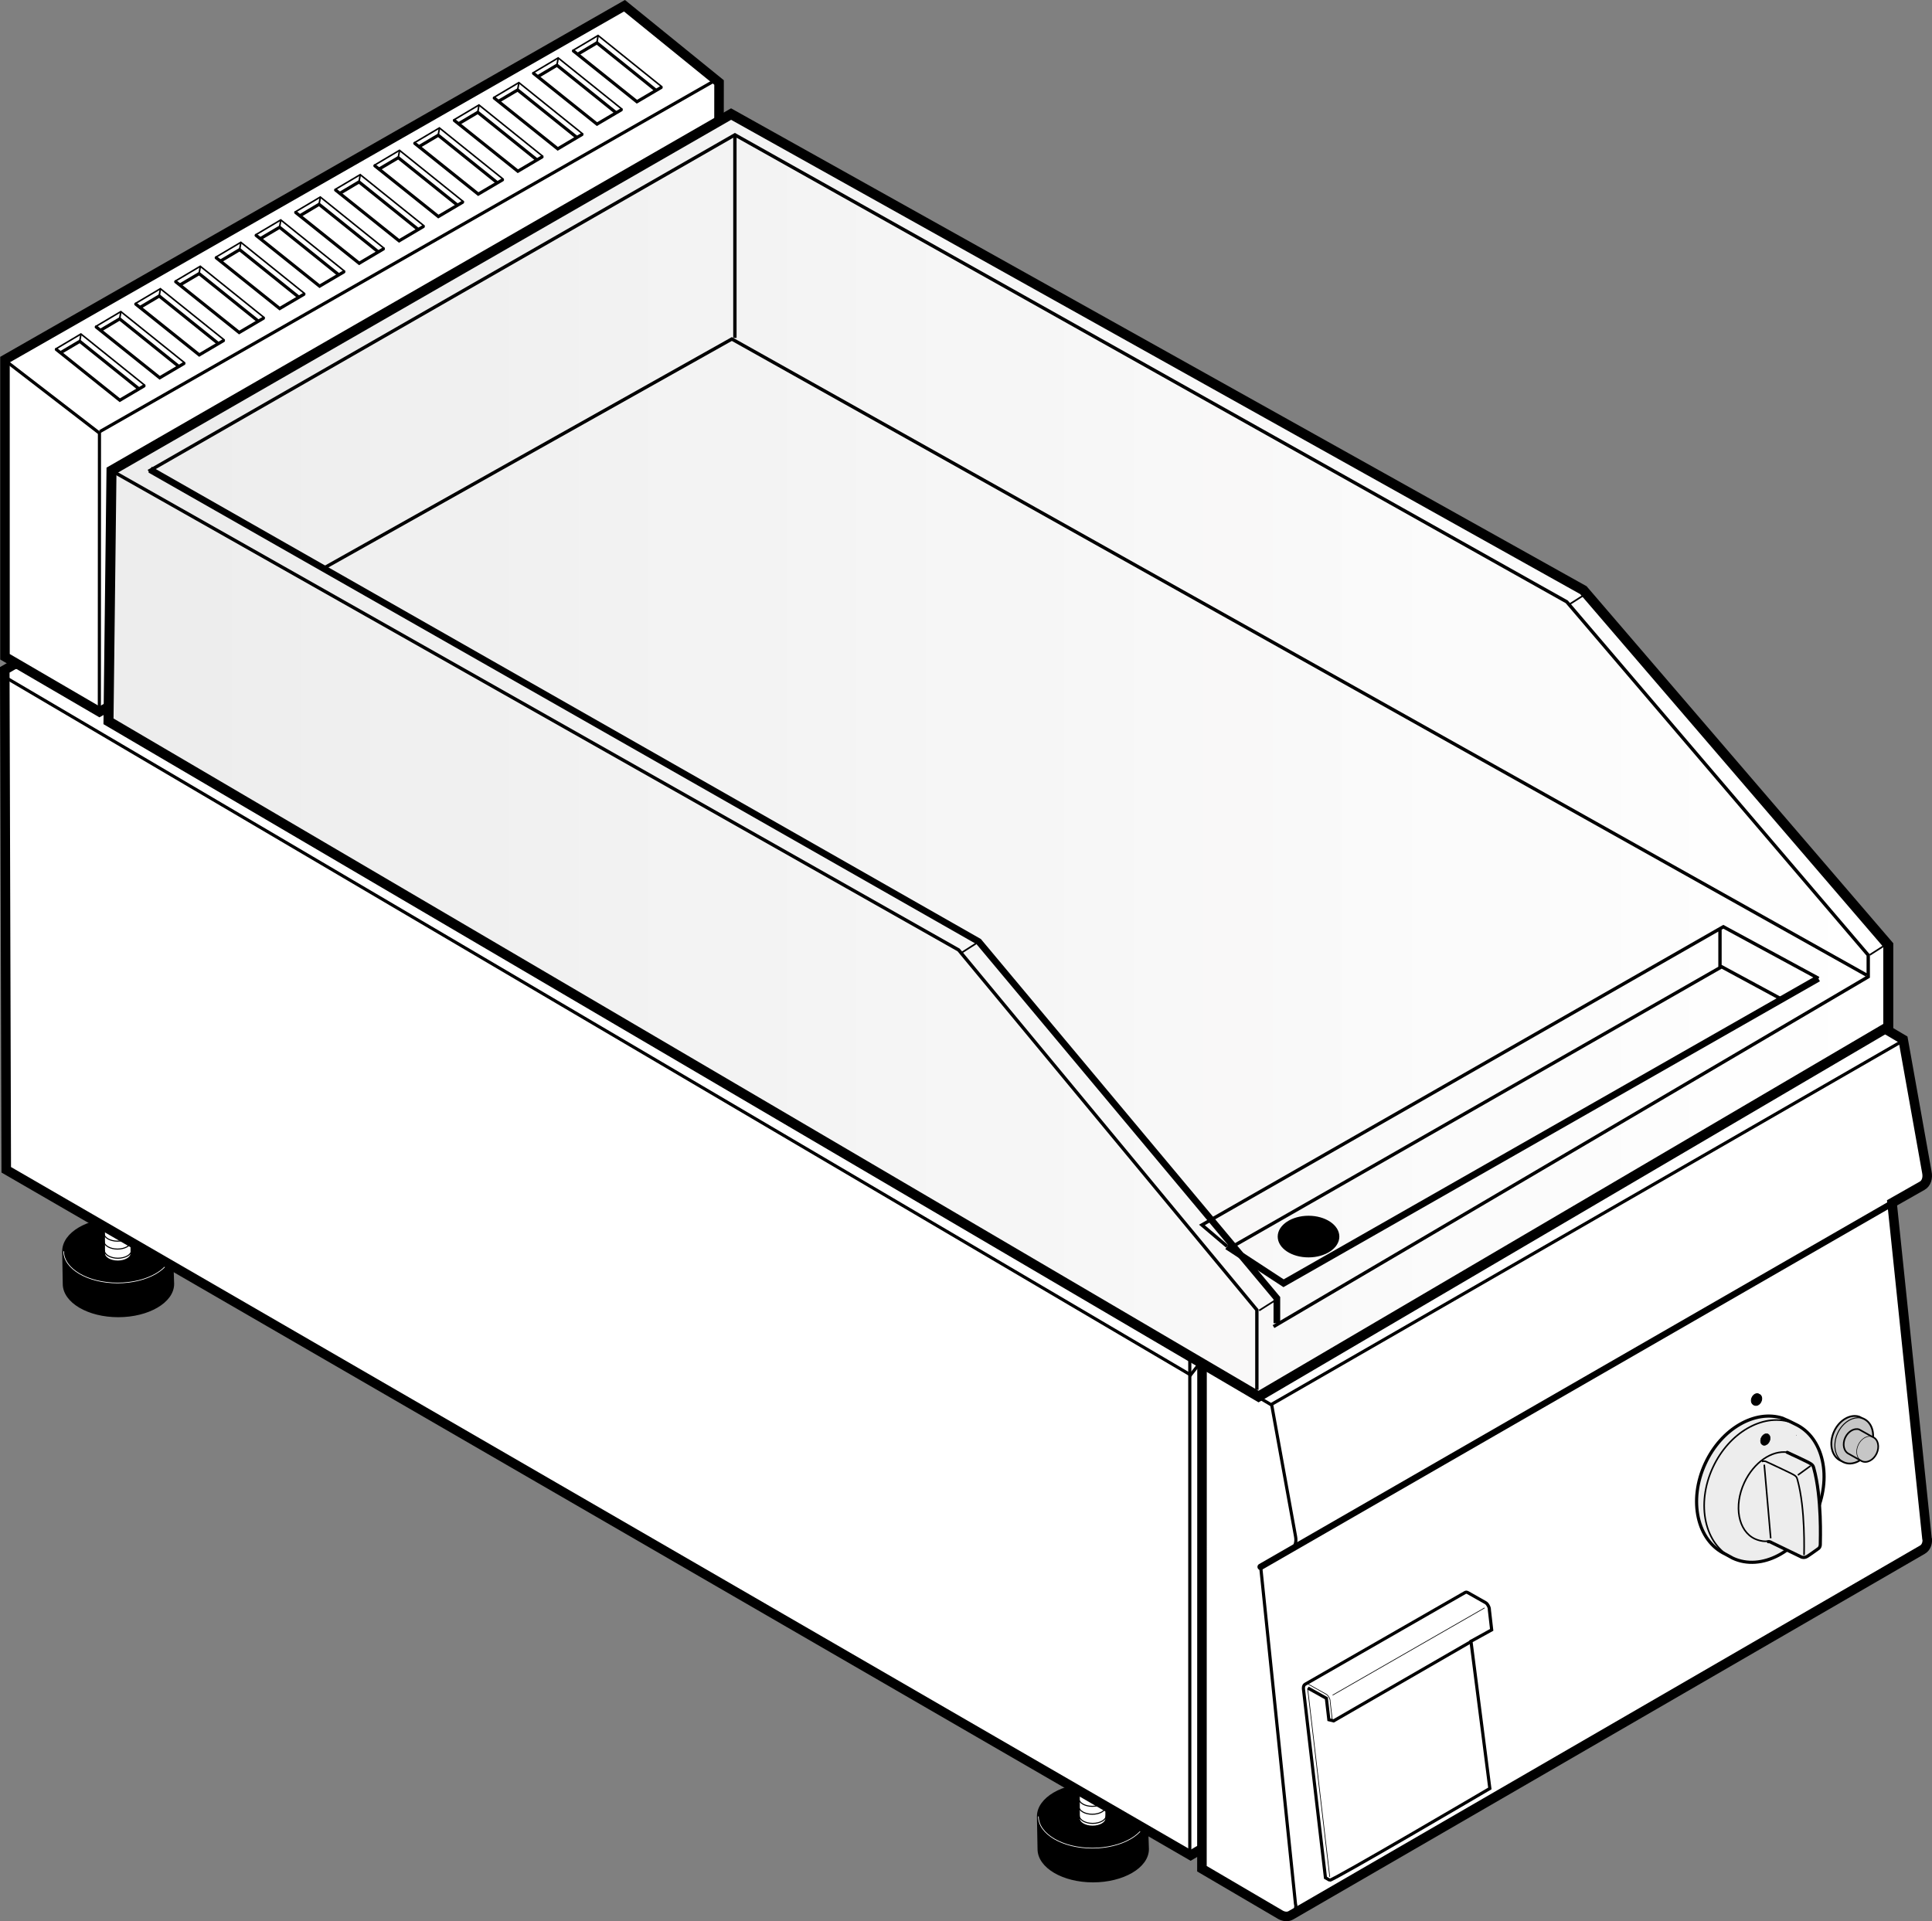 <?xml version="1.0" encoding="iso-8859-1"?>
<!-- Generator: Adobe Illustrator 23.0.6, SVG Export Plug-In . SVG Version: 6.00 Build 0)  -->
<svg version="1.1" id="Livello_1" xmlns="http://www.w3.org/2000/svg" xmlns:xlink="http://www.w3.org/1999/xlink" x="0px" y="0px"
	 viewBox="0 0 38.054 37.845" style="enable-background:new 0 0 38.054 37.845;" xml:space="preserve">
<rect x="0" y="0" width="38.054" height="37.845" fill="#808080" stroke="none"/>
<path style="stroke:#000000;stroke-width:0.062;stroke-miterlimit:3.864;" d="M3.399,25.291c0,0.345-0.483,0.625-1.07,0.625
	s-1.062-0.28-1.062-0.625l-0.011-0.643c0-0.346,0.474-0.625,1.06-0.625c0.586,0,1.062,0.279,1.062,0.625L3.399,25.291L3.399,25.291z
	"/>
<path style="fill:none;stroke:#FFFFFF;stroke-width:0.013;stroke-miterlimit:3.864;" d="M3.386,24.648
	c0,0.345-0.484,0.625-1.07,0.625c-0.587,0-1.062-0.28-1.062-0.625"/>
<path style="fill:#FFFFFF;stroke:#000000;stroke-width:0.031;stroke-miterlimit:3.864;" d="M2.587,24.69
	c0,0.086-0.121,0.156-0.268,0.156c-0.146,0-0.266-0.07-0.266-0.156l-0.003-1.043c0-0.086,0.119-0.156,0.265-0.156
	c0.147,0,0.266,0.07,0.266,0.156L2.587,24.69L2.587,24.69z"/>
<path style="fill:none;stroke:#000000;stroke-width:0.021;stroke-miterlimit:3.864;" d="M2.584,23.647
	c0,0.086-0.121,0.156-0.268,0.156c-0.147,0-0.266-0.07-0.266-0.156 M2.578,23.797c0,0.086-0.121,0.156-0.268,0.156
	c-0.147,0-0.266-0.07-0.266-0.156 M2.578,23.953c0,0.086-0.121,0.156-0.268,0.156c-0.147,0-0.266-0.07-0.266-0.156 M2.586,24.133
	c0,0.086-0.121,0.156-0.268,0.156c-0.147,0-0.266-0.07-0.266-0.156 M2.582,24.293c0,0.086-0.121,0.156-0.268,0.156
	c-0.147,0-0.266-0.07-0.266-0.156 M2.582,24.449c0,0.086-0.121,0.156-0.268,0.156c-0.147,0-0.266-0.07-0.266-0.156 M2.59,24.629
	c0,0.086-0.121,0.156-0.268,0.156c-0.147,0-0.266-0.07-0.266-0.156"/>
<path style="stroke:#000000;stroke-width:0.062;stroke-miterlimit:3.864;" d="M22.599,36.424c0,0.345-0.483,0.625-1.07,0.625
	c-0.587,0-1.062-0.28-1.062-0.625l-0.012-0.643c0-0.346,0.475-0.625,1.06-0.625c0.587,0,1.062,0.279,1.062,0.625L22.599,36.424
	L22.599,36.424z"/>
<path style="fill:none;stroke:#FFFFFF;stroke-width:0.013;stroke-miterlimit:3.864;" d="M22.585,35.781
	c0,0.345-0.483,0.625-1.07,0.625c-0.586,0-1.062-0.28-1.062-0.625"/>
<path style="fill:#FFFFFF;stroke:#000000;stroke-width:0.031;stroke-miterlimit:3.864;" d="M21.788,35.822
	c0,0.086-0.121,0.156-0.268,0.156c-0.146,0-0.266-0.07-0.266-0.156l-0.003-1.043c0-0.086,0.119-0.156,0.266-0.156
	s0.266,0.07,0.266,0.156L21.788,35.822L21.788,35.822z"/>
<path style="fill:none;stroke:#000000;stroke-width:0.021;stroke-miterlimit:3.864;" d="M21.785,34.779
	c0,0.086-0.121,0.156-0.267,0.156s-0.266-0.07-0.266-0.156 M21.778,34.93c0,0.086-0.12,0.156-0.268,0.156
	c-0.147,0-0.266-0.07-0.266-0.156 M21.778,35.086c0,0.086-0.12,0.156-0.268,0.156c-0.147,0-0.266-0.07-0.266-0.156 M21.786,35.266
	c0,0.086-0.12,0.156-0.267,0.156c-0.147,0-0.267-0.07-0.267-0.156 M21.783,35.426c0,0.086-0.121,0.156-0.269,0.156
	c-0.146,0-0.265-0.07-0.265-0.156 M21.783,35.582c0,0.086-0.121,0.156-0.269,0.156c-0.146,0-0.265-0.07-0.265-0.156 M21.789,35.762
	c0,0.086-0.12,0.156-0.267,0.156c-0.146,0-0.266-0.07-0.266-0.156"/>
<polygon style="fill:#FFFFFF;stroke:#000000;stroke-width:0.188;stroke-miterlimit:3.864;" points="36.035,29.199 23.451,36.546 
	0.123,23.043 0.094,13.195 12.779,5.914 35.997,19.276 36.035,29.199 "/>
<line style="fill:none;stroke:#000000;stroke-width:0.062;stroke-miterlimit:3.864;" x1="23.435" y1="26.683" x2="23.435" y2="36.53"/>
<line style="fill:none;stroke:#000000;stroke-width:0.021;stroke-miterlimit:3.864;" x1="36.031" y1="19.307" x2="35.428" y2="19.659"/>
<polyline style="fill:none;stroke:#000000;stroke-width:0.062;stroke-miterlimit:3.864;" points="24.055,26.315 23.451,27.084 
	0.092,13.334 "/>
<path style="fill:none;stroke:#000000;stroke-width:0.013;stroke-miterlimit:3.864;" d="M1.241,13.168H0.053 M12.834,6.542
	l-0.031-0.593 M24.128,26.292l11.081-6.468"/>
<line style="fill:none;stroke:#000000;stroke-width:0.062;stroke-miterlimit:3.864;" x1="24.072" y1="27.219" x2="35.178" y2="20.73"/>
<path style="fill:none;stroke:#000000;stroke-width:0.013;stroke-miterlimit:3.864;" d="M14.366,7.198
	c0-0.052,0.077-0.094,0.172-0.094c0.095,0,0.172,0.042,0.172,0.094c0,0.052-0.077,0.094-0.172,0.094
	C14.443,7.292,14.366,7.25,14.366,7.198L14.366,7.198z M33.969,18.634c0-0.052,0.077-0.094,0.172-0.094
	c0.096,0,0.172,0.042,0.172,0.094c0,0.052-0.076,0.094-0.172,0.094C34.046,18.728,33.969,18.686,33.969,18.634L33.969,18.634z
	 M23.5,12.54c0-0.052,0.077-0.094,0.172-0.094c0.096,0,0.172,0.042,0.172,0.094c0,0.052-0.076,0.094-0.172,0.094
	C23.578,12.634,23.5,12.592,23.5,12.54L23.5,12.54z M2.137,14.041c0-0.052,0.077-0.094,0.172-0.094c0.095,0,0.171,0.042,0.171,0.094
	c0,0.052-0.077,0.094-0.171,0.094C2.213,14.135,2.137,14.093,2.137,14.041L2.137,14.041z M21.741,25.477
	c0-0.052,0.076-0.094,0.171-0.094c0.096,0,0.173,0.042,0.173,0.094c0,0.052-0.077,0.094-0.173,0.094
	C21.817,25.57,21.741,25.528,21.741,25.477L21.741,25.477z M11.271,19.383c0-0.052,0.077-0.094,0.172-0.094
	c0.095,0,0.172,0.042,0.172,0.094c0,0.052-0.077,0.094-0.172,0.094C11.349,19.477,11.271,19.435,11.271,19.383L11.271,19.383z
	 M2.157,12.165c0-0.052,0.077-0.094,0.172-0.094c0.095,0,0.172,0.042,0.172,0.094c0,0.052-0.077,0.094-0.172,0.094
	C2.234,12.259,2.157,12.217,2.157,12.165L2.157,12.165z M11.407,6.884c0-0.052,0.077-0.094,0.172-0.094
	c0.095,0,0.172,0.042,0.172,0.094c0,0.052-0.077,0.094-0.172,0.094C11.484,6.978,11.407,6.936,11.407,6.884L11.407,6.884z
	 M24.594,25.368c0-0.052,0.077-0.094,0.172-0.094c0.096,0,0.172,0.042,0.172,0.094c0,0.052-0.076,0.094-0.172,0.094
	C24.671,25.462,24.594,25.42,24.594,25.368L24.594,25.368z M33.844,20.087c0-0.052,0.077-0.094,0.173-0.094
	c0.095,0,0.171,0.042,0.171,0.094c0,0.052-0.076,0.094-0.171,0.094C33.921,20.181,33.844,20.139,33.844,20.087L33.844,20.087z"/>
<path style="fill:#FFFFFF;stroke:#000000;stroke-width:0.188;stroke-miterlimit:3.864;" d="M37.864,30.527
	c0.064-0.036,0.1-0.111,0.097-0.198l-0.006-0.024l-0.688-6.611l0.595-0.338c0.079-0.045,0.114-0.15,0.091-0.263l-0.467-2.616
	l-1.375-0.812l-12.435,7.201l-0.002,9.945l1.553,0.911c0.068,0.035,0.141,0.04,0.198,0.007L37.864,30.527L37.864,30.527z"/>
<path style="fill:none;stroke:#000000;stroke-width:0.062;stroke-miterlimit:3.864;" d="M25.43,37.729
	c0.063-0.037,0.096-0.112,0.093-0.199l-0.006-0.023L24.83,30.85l0.597-0.322c0.079-0.046,0.114-0.151,0.091-0.264l-0.469-2.586
	l-1.375-0.812 M25.048,27.662l12.453-7.172"/>
<line style="fill:none;stroke:#000000;stroke-width:0.125;stroke-linecap:round;stroke-miterlimit:3.864;" x1="24.83" y1="30.865" x2="37.908" y2="23.334"/>
<path style="fill:#EDEDED;stroke:#000000;stroke-width:0.062;stroke-miterlimit:3.864;" d="M33.985,30.614
	c-0.557-0.26-0.735-1.06-0.396-1.788c0.319-0.686,0.98-1.062,1.521-0.89l0.062,0.028c0.037,0.012,0.154,0.073,0.19,0.09
	c0.557,0.26,0.733,1.061,0.393,1.79c-0.34,0.729-1.066,1.109-1.624,0.85L33.985,30.614L33.985,30.614z"/>
<path style="fill:none;stroke:#000000;stroke-width:0.031;stroke-miterlimit:3.864;" d="M34.133,30.694
	c-0.557-0.26-0.733-1.062-0.394-1.79c0.318-0.683,0.976-1.06,1.515-0.892"/>
<polygon style="fill:none;stroke:#000000;stroke-width:0.013;stroke-miterlimit:3.864;" points="35.382,28.273 35.385,28.272 
	35.382,28.273 35.38,28.274 35.382,28.273 "/>
<path style="fill:#EDEDED;stroke:#000000;stroke-width:0.031;stroke-miterlimit:3.864;" d="M35.205,28.608
	c-0.306-0.043-0.66,0.197-0.847,0.596c-0.214,0.459-0.122,0.956,0.207,1.109c0.063,0.029,0.138,0.048,0.208,0.049
	c0.005-0.001,0.017-0.003,0.022-0.003c0.026-0.003,0.043,0.005,0.065,0.018l0.627,0.295c0,0,0.052,0.021,0.108-0.013
	c0.037-0.021,0.225-0.157,0.225-0.157s0.039-0.022,0.035-0.098c-0.002-0.04,0.034-0.901-0.13-1.491
	c-0.014-0.049-0.027-0.057-0.058-0.079C35.628,28.803,35.205,28.608,35.205,28.608L35.205,28.608z"/>
<path style="fill:none;stroke:#000000;stroke-width:0.031;stroke-miterlimit:3.864;" d="M35.412,29.057l0.251-0.182
	 M35.534,30.632c-0.002-0.041,0.033-0.901-0.132-1.491c-0.014-0.05-0.026-0.057-0.057-0.08c-0.041-0.031-0.552-0.267-0.552-0.267
	s-0.034-0.022-0.092-0.005"/>
<path style="fill:none;stroke:#000000;stroke-width:0.062;stroke-linecap:round;stroke-miterlimit:3.864;" d="M34.83,30.369
	c0.027-0.003,0.043,0.005,0.065,0.018l0.591,0.286c0,0,0.052,0.021,0.108-0.013c0.037-0.021,0.225-0.157,0.225-0.157
	s0.039-0.022,0.035-0.098c-0.001-0.04,0.035-0.901-0.13-1.491c-0.014-0.049-0.027-0.057-0.058-0.08
	c-0.04-0.03-0.464-0.225-0.464-0.225"/>
<line style="fill:none;stroke:#000000;stroke-width:0.031;stroke-miterlimit:3.864;" x1="34.75" y1="28.852" x2="34.877" y2="30.302"/>
<path style="stroke:#000000;stroke-width:0.011;stroke-miterlimit:3.864;" d="M34.692,28.319c0.028-0.059,0.086-0.091,0.13-0.071
	c0.044,0.021,0.057,0.086,0.029,0.146c-0.028,0.058-0.086,0.091-0.13,0.07C34.677,28.443,34.664,28.379,34.692,28.319L34.692,28.319
	z"/>
<path style="stroke:#000000;stroke-width:0.013;stroke-miterlimit:3.864;" d="M36.21,28.567c-0.069-0.032-0.092-0.132-0.049-0.224
	c0.04-0.085,0.122-0.132,0.19-0.11l0.022,0.011c0.005,0.001,0.009,0.003,0.013,0.005c0.07,0.033,0.092,0.133,0.05,0.224
	c-0.043,0.092-0.134,0.139-0.203,0.106L36.21,28.567L36.21,28.567z"/>
<path style="fill:none;stroke:#000000;stroke-width:0.011;stroke-miterlimit:3.864;" d="M36.233,28.579
	c-0.069-0.032-0.092-0.133-0.049-0.224c0.039-0.085,0.121-0.132,0.188-0.111"/>
<path style="stroke:#000000;stroke-width:0.017;stroke-miterlimit:3.864;" d="M34.542,27.671c-0.045-0.021-0.06-0.084-0.032-0.143
	c0.026-0.055,0.079-0.085,0.122-0.071l0.014,0.008c0.003,0,0.006,0.001,0.009,0.003c0.045,0.021,0.059,0.085,0.031,0.143
	c-0.027,0.058-0.085,0.088-0.13,0.067L34.542,27.671L34.542,27.671z"/>
<path style="fill:none;stroke:#000000;stroke-width:0.011;stroke-miterlimit:3.864;" d="M34.556,27.679
	c-0.044-0.021-0.059-0.085-0.031-0.143c0.025-0.054,0.078-0.084,0.121-0.07"/>
<path style="fill:#FFFFFF;stroke:#000000;stroke-width:0.062;stroke-miterlimit:3.864;" d="M28.854,31.372
	c0.021-0.013,0.037-0.011,0.062,0.003l0.341,0.193c0.023,0.012,0.04,0.033,0.056,0.062c0.017,0.028,0.024,0.059,0.023,0.085
	l0.045,0.391l-0.408,0.225l0.372,2.899c0,0-3.125,1.837-3.154,1.807l-0.084-0.048l-0.433-3.714l-0.001-0.023
	c0-0.032,0.01-0.06,0.032-0.073L28.854,31.372L28.854,31.372z"/>
<path style="fill:none;stroke:#000000;stroke-width:0.013;stroke-miterlimit:3.864;" d="M25.763,33.251l-0.006,0.016l0.435,3.706
	 M25.718,33.178c0.02-0.012,0.036-0.01,0.062,0.004l0.342,0.192c0.022,0.013,0.039,0.033,0.056,0.062
	c0.017,0.029,0.023,0.059,0.022,0.086l0.045,0.39"/>
<polyline style="fill:none;stroke:#000000;stroke-width:0.062;stroke-miterlimit:3.864;" points="25.761,33.251 26.125,33.454 
	26.174,33.876 26.268,33.899 28.982,32.333 "/>
<line style="fill:none;stroke:#000000;stroke-width:0.013;stroke-miterlimit:3.864;" x1="26.248" y1="33.392" x2="29.242" y2="31.673"/>
<polygon style="fill:#FFFFFF;stroke:#000000;stroke-width:0.188;stroke-miterlimit:3.864;" points="14.163,1.625 14.157,7.051 
	1.959,14.022 0.098,12.937 0.098,7.084 12.3,0.113 14.163,1.625 "/>
<path style="fill:none;stroke:#000000;stroke-width:0.062;stroke-miterlimit:3.864;" d="M0.094,7.095l1.865,1.437l-0.002,5.489
	 M1.969,8.501l12.099-6.908"/>
<polyline style="fill:none;stroke:#000000;stroke-width:0.062;stroke-linecap:round;stroke-miterlimit:3.864;" points="
	2.725,7.65 1.571,6.724 1.199,6.944 "/>
<line style="fill:none;stroke:#000000;stroke-width:0.031;stroke-miterlimit:3.864;" x1="1.571" y1="6.72" x2="1.594" y2="6.587"/>
<polyline style="fill:none;stroke:#000000;stroke-width:0.062;stroke-linecap:round;stroke-miterlimit:3.864;" points="
	1.11,6.884 2.36,7.884 2.836,7.603 "/>
<polyline style="fill:none;stroke:#000000;stroke-width:0.031;stroke-miterlimit:3.864;" points="2.858,7.595 1.594,6.579 
	1.094,6.876 "/>
<polyline style="fill:none;stroke:#000000;stroke-width:0.062;stroke-linecap:round;stroke-miterlimit:3.864;" points="
	3.51,7.209 2.357,6.282 1.985,6.503 "/>
<line style="fill:none;stroke:#000000;stroke-width:0.031;stroke-miterlimit:3.864;" x1="2.357" y1="6.278" x2="2.38" y2="6.146"/>
<polyline style="fill:none;stroke:#000000;stroke-width:0.062;stroke-linecap:round;stroke-miterlimit:3.864;" points="
	1.896,6.442 3.146,7.442 3.622,7.161 "/>
<polyline style="fill:none;stroke:#000000;stroke-width:0.031;stroke-miterlimit:3.864;" points="3.644,7.153 2.38,6.138 
	1.88,6.435 "/>
<polyline style="fill:none;stroke:#000000;stroke-width:0.062;stroke-linecap:round;stroke-miterlimit:3.864;" points="
	4.289,6.758 3.136,5.831 2.764,6.052 "/>
<line style="fill:none;stroke:#000000;stroke-width:0.031;stroke-miterlimit:3.864;" x1="3.136" y1="5.827" x2="3.159" y2="5.694"/>
<polyline style="fill:none;stroke:#000000;stroke-width:0.062;stroke-linecap:round;stroke-miterlimit:3.864;" points="
	2.675,5.991 3.925,6.991 4.401,6.71 "/>
<polyline style="fill:none;stroke:#000000;stroke-width:0.031;stroke-miterlimit:3.864;" points="4.423,6.702 3.159,5.687 
	2.659,5.983 "/>
<polyline style="fill:none;stroke:#000000;stroke-width:0.062;stroke-linecap:round;stroke-miterlimit:3.864;" points="
	5.075,6.316 3.922,5.39 3.55,5.61 "/>
<line style="fill:none;stroke:#000000;stroke-width:0.031;stroke-miterlimit:3.864;" x1="3.922" y1="5.386" x2="3.945" y2="5.253"/>
<polyline style="fill:none;stroke:#000000;stroke-width:0.062;stroke-linecap:round;stroke-miterlimit:3.864;" points="
	3.461,5.55 4.711,6.55 5.188,6.269 "/>
<polyline style="fill:none;stroke:#000000;stroke-width:0.031;stroke-miterlimit:3.864;" points="5.209,6.261 3.945,5.245 
	3.445,5.542 "/>
<polyline style="fill:none;stroke:#000000;stroke-width:0.062;stroke-linecap:round;stroke-miterlimit:3.864;" points="
	5.874,5.845 4.72,4.918 4.349,5.139 "/>
<line style="fill:none;stroke:#000000;stroke-width:0.031;stroke-miterlimit:3.864;" x1="4.72" y1="4.914" x2="4.744" y2="4.781"/>
<polyline style="fill:none;stroke:#000000;stroke-width:0.062;stroke-linecap:round;stroke-miterlimit:3.864;" points="
	4.259,5.078 5.509,6.078 5.986,5.797 "/>
<polyline style="fill:none;stroke:#000000;stroke-width:0.031;stroke-miterlimit:3.864;" points="6.008,5.789 4.744,4.773 
	4.244,5.07 "/>
<polyline style="fill:none;stroke:#000000;stroke-width:0.062;stroke-linecap:round;stroke-miterlimit:3.864;" points="
	6.66,5.403 5.507,4.477 5.135,4.697 "/>
<line style="fill:none;stroke:#000000;stroke-width:0.031;stroke-miterlimit:3.864;" x1="5.507" y1="4.473" x2="5.53" y2="4.34"/>
<polyline style="fill:none;stroke:#000000;stroke-width:0.062;stroke-linecap:round;stroke-miterlimit:3.864;" points="
	5.045,4.637 6.295,5.637 6.772,5.356 "/>
<polyline style="fill:none;stroke:#000000;stroke-width:0.031;stroke-miterlimit:3.864;" points="6.793,5.348 5.53,4.332 
	5.03,4.629 "/>
<polyline style="fill:none;stroke:#000000;stroke-width:0.062;stroke-linecap:round;stroke-miterlimit:3.864;" points="
	7.439,4.952 6.285,4.025 5.914,4.246 "/>
<line style="fill:none;stroke:#000000;stroke-width:0.031;stroke-miterlimit:3.864;" x1="6.285" y1="4.022" x2="6.309" y2="3.889"/>
<polyline style="fill:none;stroke:#000000;stroke-width:0.062;stroke-linecap:round;stroke-miterlimit:3.864;" points="
	5.825,4.186 7.075,5.186 7.551,4.904 "/>
<polyline style="fill:none;stroke:#000000;stroke-width:0.031;stroke-miterlimit:3.864;" points="7.572,4.897 6.309,3.881 
	5.809,4.178 "/>
<polyline style="fill:none;stroke:#000000;stroke-width:0.062;stroke-linecap:round;stroke-miterlimit:3.864;" points="
	8.225,4.511 7.071,3.584 6.7,3.805 "/>
<line style="fill:none;stroke:#000000;stroke-width:0.031;stroke-miterlimit:3.864;" x1="7.071" y1="3.58" x2="7.095" y2="3.447"/>
<polyline style="fill:none;stroke:#000000;stroke-width:0.062;stroke-linecap:round;stroke-miterlimit:3.864;" points="
	6.611,3.744 7.861,4.744 8.337,4.463 "/>
<polyline style="fill:none;stroke:#000000;stroke-width:0.031;stroke-miterlimit:3.864;" points="8.359,4.455 7.095,3.44 
	6.595,3.736 "/>
<polyline style="fill:none;stroke:#000000;stroke-width:0.062;stroke-linecap:round;stroke-miterlimit:3.864;" points="
	8.999,4.032 7.845,3.106 7.474,3.326 "/>
<line style="fill:none;stroke:#000000;stroke-width:0.031;stroke-miterlimit:3.864;" x1="7.845" y1="3.102" x2="7.869" y2="2.969"/>
<polyline style="fill:none;stroke:#000000;stroke-width:0.062;stroke-linecap:round;stroke-miterlimit:3.864;" points="
	7.384,3.266 8.634,4.266 9.111,3.984 "/>
<polyline style="fill:none;stroke:#000000;stroke-width:0.031;stroke-miterlimit:3.864;" points="9.133,3.977 7.869,2.961 
	7.369,3.258 "/>
<polyline style="fill:none;stroke:#000000;stroke-width:0.062;stroke-linecap:round;stroke-miterlimit:3.864;" points="
	9.785,3.591 8.632,2.664 8.26,2.885 "/>
<line style="fill:none;stroke:#000000;stroke-width:0.031;stroke-miterlimit:3.864;" x1="8.632" y1="2.66" x2="8.655" y2="2.527"/>
<polyline style="fill:none;stroke:#000000;stroke-width:0.062;stroke-linecap:round;stroke-miterlimit:3.864;" points="
	8.17,2.824 9.42,3.824 9.897,3.543 "/>
<polyline style="fill:none;stroke:#000000;stroke-width:0.031;stroke-miterlimit:3.864;" points="9.918,3.535 8.655,2.52 
	8.155,2.816 "/>
<polyline style="fill:none;stroke:#000000;stroke-width:0.062;stroke-linecap:round;stroke-miterlimit:3.864;" points="
	10.564,3.14 9.411,2.213 9.039,2.434 "/>
<line style="fill:none;stroke:#000000;stroke-width:0.031;stroke-miterlimit:3.864;" x1="9.411" y1="2.209" x2="9.434" y2="2.076"/>
<polyline style="fill:none;stroke:#000000;stroke-width:0.062;stroke-linecap:round;stroke-miterlimit:3.864;" points="
	8.95,2.373 10.2,3.373 10.676,3.092 "/>
<polyline style="fill:none;stroke:#000000;stroke-width:0.031;stroke-miterlimit:3.864;" points="10.697,3.084 9.434,2.068 
	8.934,2.365 "/>
<polyline style="fill:none;stroke:#000000;stroke-width:0.062;stroke-linecap:round;stroke-miterlimit:3.864;" points="
	11.35,2.698 10.196,1.772 9.825,1.992 "/>
<line style="fill:none;stroke:#000000;stroke-width:0.031;stroke-miterlimit:3.864;" x1="10.196" y1="1.768" x2="10.22" y2="1.635"/>
<polyline style="fill:none;stroke:#000000;stroke-width:0.062;stroke-linecap:round;stroke-miterlimit:3.864;" points="
	9.736,1.932 10.986,2.932 11.462,2.65 "/>
<polyline style="fill:none;stroke:#000000;stroke-width:0.031;stroke-miterlimit:3.864;" points="11.483,2.643 10.22,1.627 
	9.72,1.924 "/>
<polyline style="fill:none;stroke:#000000;stroke-width:0.062;stroke-linecap:round;stroke-miterlimit:3.864;" points="
	12.124,2.212 10.97,1.285 10.599,1.506 "/>
<line style="fill:none;stroke:#000000;stroke-width:0.031;stroke-miterlimit:3.864;" x1="10.97" y1="1.281" x2="10.994" y2="1.148"/>
<polyline style="fill:none;stroke:#000000;stroke-width:0.062;stroke-linecap:round;stroke-miterlimit:3.864;" points="
	10.509,1.445 11.759,2.445 12.236,2.164 "/>
<polyline style="fill:none;stroke:#000000;stroke-width:0.031;stroke-miterlimit:3.864;" points="12.258,2.156 10.994,1.141 
	10.494,1.438 "/>
<polyline style="fill:none;stroke:#000000;stroke-width:0.062;stroke-linecap:round;stroke-miterlimit:3.864;" points="
	12.91,1.771 11.757,0.844 11.385,1.065 "/>
<line style="fill:none;stroke:#000000;stroke-width:0.031;stroke-miterlimit:3.864;" x1="11.757" y1="0.84" x2="11.78" y2="0.707"/>
<polyline style="fill:none;stroke:#000000;stroke-width:0.062;stroke-linecap:round;stroke-miterlimit:3.864;" points="
	11.295,1.004 12.545,2.004 13.022,1.723 "/>
<path style="fill:none;stroke:#000000;stroke-width:0.031;stroke-miterlimit:3.864;" d="M13.043,1.715L11.78,0.699l-0.5,0.297
	 M12.535,0.389l0.023-0.133"/>
<line style="fill:none;stroke:#000000;stroke-width:0.033;stroke-miterlimit:3.864;" x1="22.589" y1="18.826" x2="22.951" y2="18.597"/>
<g>
	<defs>
		<polygon id="SVGID_1_" points="2.196,9.269 14.4,2.247 31.187,11.625 37.193,18.617 37.193,20.226 24.789,27.51 2.137,14.209 
			2.196,9.269 		"/>
	</defs>
	<clipPath id="SVGID_2_">
		<use xlink:href="#SVGID_1_"  style="overflow:visible;"/>
	</clipPath>
	<rect x="1.827" y="2.315" style="clip-path:url(#SVGID_2_);fill:#EDEDED;" width="1.441" height="25.2"/>
	<rect x="3.194" y="2.315" style="clip-path:url(#SVGID_2_);fill:#EDEDED;" width="1.44" height="25.2"/>
	<rect x="4.562" y="2.315" style="clip-path:url(#SVGID_2_);fill:#EEEEEE;" width="1.44" height="25.2"/>
	<rect x="5.929" y="2.315" style="clip-path:url(#SVGID_2_);fill:#EFEFEF;" width="1.44" height="25.2"/>
	<rect x="7.296" y="2.315" style="clip-path:url(#SVGID_2_);fill:#F0F0F0;" width="1.44" height="25.2"/>
	<rect x="8.664" y="2.315" style="clip-path:url(#SVGID_2_);fill:#F0F0F0;" width="1.44" height="25.2"/>
	<rect x="10.031" y="2.315" style="clip-path:url(#SVGID_2_);fill:#F1F1F1;" width="1.44" height="25.2"/>
	<rect x="11.398" y="2.315" style="clip-path:url(#SVGID_2_);fill:#F2F2F2;" width="1.44" height="25.2"/>
	<rect x="12.765" y="2.315" style="clip-path:url(#SVGID_2_);fill:#F3F3F3;" width="1.44" height="25.2"/>
	<rect x="14.132" y="2.315" style="clip-path:url(#SVGID_2_);fill:#F3F3F3;" width="1.44" height="25.2"/>
	<rect x="15.5" y="2.315" style="clip-path:url(#SVGID_2_);fill:#F4F4F4;" width="1.44" height="25.2"/>
	<rect x="16.867" y="2.315" style="clip-path:url(#SVGID_2_);fill:#F5F5F5;" width="1.44" height="25.2"/>
	<rect x="18.234" y="2.315" style="clip-path:url(#SVGID_2_);fill:#F6F6F6;" width="1.44" height="25.2"/>
	<rect x="19.602" y="2.315" style="clip-path:url(#SVGID_2_);fill:#F6F6F6;" width="1.439" height="25.2"/>
	<rect x="20.969" y="2.315" style="clip-path:url(#SVGID_2_);fill:#F7F7F7;" width="1.44" height="25.2"/>
	<rect x="22.336" y="2.315" style="clip-path:url(#SVGID_2_);fill:#F8F8F8;" width="1.44" height="25.2"/>
	<rect x="23.704" y="2.315" style="clip-path:url(#SVGID_2_);fill:#F9F8F8;" width="1.44" height="25.2"/>
	<rect x="25.071" y="2.315" style="clip-path:url(#SVGID_2_);fill:#F9F9F9;" width="1.44" height="25.2"/>
	<rect x="26.438" y="2.315" style="clip-path:url(#SVGID_2_);fill:#FAFAFA;" width="1.44" height="25.2"/>
	<rect x="27.806" y="2.315" style="clip-path:url(#SVGID_2_);fill:#FBFBFB;" width="1.439" height="25.2"/>
	<rect x="29.173" y="2.315" style="clip-path:url(#SVGID_2_);fill:#FBFBFB;" width="1.439" height="25.2"/>
	<rect x="30.54" y="2.315" style="clip-path:url(#SVGID_2_);fill:#FCFCFC;" width="1.439" height="25.2"/>
	<rect x="31.908" y="2.315" style="clip-path:url(#SVGID_2_);fill:#FDFDFD;" width="1.44" height="25.2"/>
	<rect x="33.275" y="2.315" style="clip-path:url(#SVGID_2_);fill:#FEFEFE;" width="1.44" height="25.2"/>
	<rect x="34.642" y="2.315" style="clip-path:url(#SVGID_2_);fill:#FEFEFE;" width="1.44" height="25.2"/>
	<rect x="36.009" y="2.315" style="clip-path:url(#SVGID_2_);fill:#FFFFFF;" width="1.44" height="25.2"/>
</g>
<polygon style="fill:none;stroke:#000000;stroke-width:0.197;stroke-miterlimit:3.864;" points="2.196,9.269 14.4,2.247 
	31.187,11.625 37.193,18.617 37.193,20.226 24.789,27.51 2.137,14.209 2.196,9.269 "/>
<polyline style="fill:none;stroke:#000000;stroke-width:0.131;stroke-miterlimit:3.864;" points="25.15,26.065 25.15,25.573 
	19.277,18.548 2.957,9.252 "/>
<path style="fill:none;stroke:#000000;stroke-width:0.066;stroke-miterlimit:3.864;" d="M25.084,26.132l11.714-6.891v-0.427
	l-5.938-6.959L14.475,2.656L2.925,9.284 M36.766,19.208L14.415,6.678l-8.007,4.496 M14.475,2.656v4 M24.756,27.378v-1.574
	l-5.874-7.091L2.194,9.269"/>
<path style="fill:none;stroke:#000000;stroke-width:0.033;stroke-miterlimit:3.864;" d="M30.9,11.912l0.36-0.229 M18.923,18.778
	l0.36-0.23 M24.801,25.815l0.361-0.229 M36.828,18.81l0.36-0.23"/>
<polyline style="fill:none;stroke:#000000;stroke-width:0.066;stroke-miterlimit:3.864;" points="35.065,19.668 33.911,19.044 
	24.28,24.552 "/>
<polyline style="fill:none;stroke:#000000;stroke-width:0.131;stroke-miterlimit:3.864;" points="24.171,24.551 25.282,25.278 
	35.814,19.273 "/>
<path style="fill:none;stroke:#000000;stroke-width:0.066;stroke-miterlimit:3.864;" d="M35.82,19.273l-1.876-1.017l-10.27,5.874
	l0.496,0.421 M33.878,18.289v0.755"/>
<path style="stroke:#000000;stroke-width:0.033;stroke-miterlimit:3.864;" d="M25.183,24.359c0-0.217,0.265-0.394,0.591-0.394
	c0.325,0,0.59,0.177,0.59,0.394c0,0.218-0.265,0.393-0.59,0.393C25.448,24.753,25.183,24.577,25.183,24.359L25.183,24.359z"/>
<path style="fill:#C6C6C6;stroke:#000000;stroke-width:0.035;stroke-miterlimit:3.864;" d="M36.255,28.774
	c-0.181-0.085-0.238-0.344-0.128-0.58c0.104-0.222,0.317-0.344,0.493-0.288l0.057,0.029c0.012,0.003,0.022,0.008,0.034,0.014
	c0.181,0.084,0.237,0.344,0.127,0.579c-0.11,0.236-0.346,0.36-0.526,0.275L36.255,28.774L36.255,28.774z"/>
<path style="fill:#C6C6C6;stroke:#000000;stroke-width:0.032;stroke-miterlimit:3.864;" d="M36.417,28.64
	c-0.101-0.047-0.133-0.191-0.072-0.322c0.058-0.123,0.177-0.191,0.274-0.16l0.24,0.134c0.007,0.003,0.028,0.014,0.034,0.017
	c0.101,0.047,0.132,0.191,0.071,0.322c-0.061,0.131-0.192,0.199-0.293,0.152L36.417,28.64L36.417,28.64z"/>
<path style="fill:none;stroke:#000000;stroke-width:0.011;stroke-miterlimit:3.864;" d="M36.672,28.782
	c-0.1-0.046-0.132-0.19-0.07-0.321c0.058-0.123,0.176-0.191,0.273-0.161"/>
<path style="fill:none;stroke:#000000;stroke-width:0.019;stroke-miterlimit:3.864;" d="M36.324,28.809
	c-0.18-0.084-0.237-0.344-0.127-0.58c0.102-0.221,0.316-0.343,0.49-0.289"/>
</svg>

